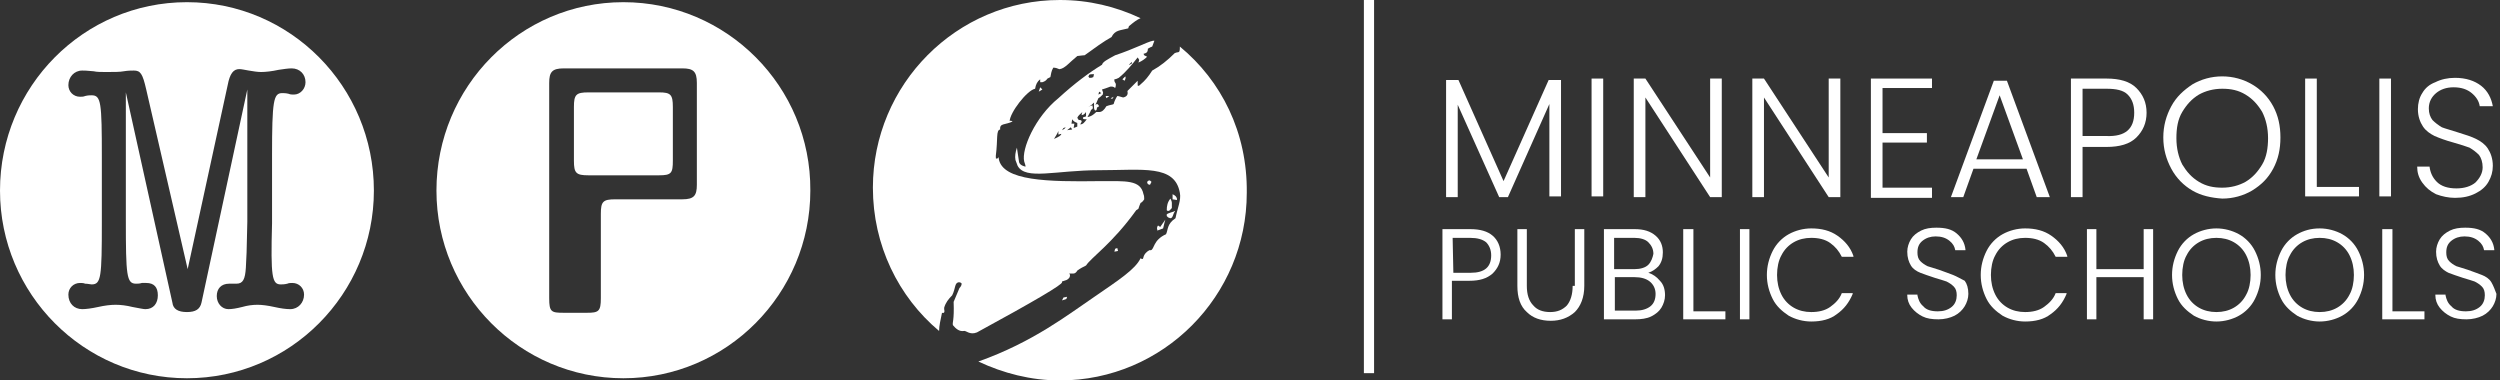<svg width="276" height="42" viewBox="0 0 276 42" fill="none" xmlns="http://www.w3.org/2000/svg">
<rect x="0" y="0" width="276" height="42" fill="#333333" stroke="none"/>
<path d="M20.639 0.241C9.235 0.241 0 9.556 0 21.04C0 32.443 9.235 41.759 20.639 41.759C32.042 41.759 41.277 32.443 41.277 21.04C41.277 9.556 32.042 0.241 20.639 0.241ZM30.998 31.399C31.159 31.399 31.4 31.399 31.721 31.319C31.881 31.239 32.122 31.239 32.283 31.239C33.006 31.239 33.568 31.801 33.568 32.524C33.568 33.407 32.925 34.13 32.042 34.13C31.56 34.13 30.998 34.05 30.275 33.889C29.552 33.728 28.91 33.648 28.428 33.648C27.866 33.648 27.304 33.728 26.742 33.889C26.099 34.05 25.617 34.13 25.216 34.13C24.493 34.13 23.931 33.487 23.931 32.684C23.931 31.881 24.413 31.319 25.296 31.319H25.778C25.858 31.319 25.939 31.319 26.099 31.319C26.822 31.319 27.063 30.837 27.143 29.552L27.224 27.866L27.304 24.493V9.877L22.245 33.407C22.084 34.13 21.602 34.451 20.639 34.451C19.675 34.451 19.113 34.13 19.032 33.407L13.893 10.199V24.252C13.893 30.436 13.973 31.319 15.017 31.319C15.178 31.319 15.419 31.319 15.66 31.239C15.82 31.239 15.981 31.239 16.142 31.239C17.025 31.239 17.426 31.721 17.426 32.604C17.426 33.487 16.945 34.13 16.061 34.13C15.82 34.13 15.499 34.05 14.616 33.889C13.973 33.728 13.331 33.648 12.769 33.648C12.207 33.648 11.564 33.728 10.841 33.889C10.118 34.05 9.476 34.13 9.075 34.13C8.191 34.13 7.549 33.487 7.549 32.524C7.549 31.801 8.111 31.239 8.834 31.239C8.994 31.239 9.235 31.239 9.396 31.319C9.717 31.319 9.958 31.399 10.118 31.399C11.162 31.399 11.243 30.596 11.243 24.573V17.346C11.243 11.323 11.162 10.52 10.118 10.52C9.958 10.52 9.717 10.52 9.396 10.6C9.235 10.681 8.994 10.681 8.834 10.681C8.111 10.681 7.549 10.118 7.549 9.396C7.549 8.512 8.191 7.789 9.075 7.789C9.235 7.789 9.637 7.789 10.359 7.87C10.681 7.95 11.162 7.95 11.725 7.95C12.528 7.95 13.251 7.95 13.652 7.87C14.134 7.789 14.535 7.789 14.776 7.789C15.499 7.789 15.74 8.111 16.142 9.877L20.719 29.713L25.136 9.396C25.377 8.111 25.778 7.629 26.421 7.629C26.662 7.629 26.983 7.709 27.465 7.789C27.946 7.87 28.428 7.95 28.83 7.95C29.312 7.95 30.034 7.87 30.757 7.709C31.319 7.629 31.801 7.549 32.203 7.549C33.086 7.549 33.728 8.191 33.728 9.074C33.728 9.797 33.166 10.44 32.444 10.44C32.283 10.44 32.042 10.44 31.881 10.359C31.56 10.279 31.319 10.279 31.159 10.279C30.195 10.279 30.034 11.082 30.034 17.185V24.654C29.874 30.596 30.034 31.399 30.998 31.399Z" fill="white"/>
<path d="M72.757 10.199H64.967C63.602 10.199 63.361 10.44 63.361 11.805V17.747C63.361 19.113 63.602 19.354 64.967 19.354H72.757C74.122 19.354 74.283 19.113 74.283 17.747V11.805C74.283 10.44 74.042 10.199 72.757 10.199Z" fill="white"/>
<path d="M68.822 0.241C57.419 0.241 48.184 9.556 48.184 21.04C48.184 32.443 57.419 41.759 68.822 41.759C80.225 41.759 89.461 32.443 89.461 21.04C89.541 9.556 80.225 0.241 68.822 0.241ZM76.933 20.398C76.933 21.602 76.612 22.004 75.327 22.004H67.939C66.573 22.004 66.333 22.244 66.333 23.61V32.925C66.333 34.371 66.092 34.531 64.807 34.531H62.237C60.872 34.531 60.631 34.451 60.631 32.925V9.155C60.631 7.95 60.952 7.549 62.237 7.549H75.327C76.531 7.549 76.933 7.87 76.933 9.155V20.398Z" fill="white"/>
<path d="M122.065 10.6L122.145 10.841C122.225 10.761 122.386 10.68 122.466 10.6C122.306 10.6 122.145 10.6 122.065 10.6Z" fill="white"/>
<path d="M126.963 20.398L127.124 20.077C127.044 19.996 126.963 19.916 126.883 19.916C126.803 19.916 126.722 19.996 126.642 20.077C126.642 20.317 126.803 20.398 126.963 20.398Z" fill="white"/>
<path d="M122.788 10.922L122.948 10.681L122.627 10.841L122.788 10.922Z" fill="white"/>
<path d="M128.971 24.011C129.051 24.011 129.132 24.092 129.212 24.092C129.373 24.092 129.453 23.931 129.533 23.69C129.614 23.449 129.694 23.369 129.694 23.369V23.289C129.614 23.289 129.614 23.369 129.533 23.369C129.051 23.529 128.73 23.61 128.81 23.77V23.851L128.971 24.011Z" fill="white"/>
<path d="M128.971 23.288C129.132 23.288 129.212 23.128 129.373 22.967C129.373 22.807 129.373 22.646 129.373 22.405C129.373 22.245 129.292 22.084 129.212 21.923C128.891 22.325 128.81 22.726 128.81 23.208C128.891 23.288 128.891 23.288 128.971 23.288Z" fill="white"/>
<path d="M127.767 25.457L128.409 25.216C128.489 24.895 128.57 24.493 128.65 24.252L128.088 25.055L127.847 24.895C127.767 24.975 127.686 25.216 127.767 25.377V25.457Z" fill="white"/>
<path d="M123.912 8.753L124.153 8.914C124.233 8.753 124.313 8.593 124.233 8.432L123.912 8.753Z" fill="white"/>
<path d="M130.256 5.14C130.256 5.621 130.256 5.782 129.935 5.782L129.694 5.862C128.891 6.665 128.088 7.308 127.204 7.79C126.803 8.432 126.401 8.914 125.919 9.315C125.839 9.396 125.759 9.476 125.679 9.476C125.598 9.476 125.598 9.476 125.598 9.315C125.598 9.155 125.598 9.075 125.598 8.914C125.197 9.315 124.795 9.717 124.474 10.038V10.118C124.554 10.44 124.394 10.681 123.992 10.761C123.671 10.681 123.51 10.6 123.35 10.6C123.189 10.841 123.028 11.162 122.948 11.484C122.868 11.564 122.547 11.564 122.145 11.725C121.904 12.126 121.663 12.367 121.342 12.367C121.262 12.367 121.181 12.367 121.021 12.367C120.7 12.688 120.459 12.849 120.057 12.929C120.218 12.608 120.378 12.367 120.459 12.126C120.619 12.046 120.7 11.966 120.619 11.725V11.644C120.539 11.644 120.459 11.644 120.137 11.805C120.459 11.644 120.619 11.484 120.78 11.323C120.78 11.484 120.78 11.725 120.78 11.885C120.78 12.046 120.86 12.206 120.94 12.206C121.021 12.206 121.101 12.126 121.101 11.885L121.342 11.725C121.262 11.564 121.181 11.484 121.101 11.484C121.021 11.484 121.021 11.564 120.94 11.564L121.021 11.403L121.262 10.841C121.422 10.761 121.583 10.6 121.744 10.44C121.744 10.359 121.824 10.199 121.744 10.118C121.744 10.038 121.663 9.958 121.663 9.878C122.225 9.717 122.547 9.556 122.627 9.556C122.788 9.556 122.948 9.556 123.109 9.717C123.189 9.556 123.189 9.396 123.189 9.315C123.189 9.155 123.028 9.075 123.028 8.914C123.028 8.834 123.028 8.834 123.028 8.753C123.189 8.753 123.35 8.673 123.51 8.593C124.313 7.95 124.956 7.147 125.598 6.344C125.679 6.424 125.679 6.505 125.759 6.585C125.759 6.665 125.759 6.746 125.679 6.906C126.08 6.746 126.401 6.505 126.642 6.264L126.321 6.103L126.241 5.943C126.562 5.862 126.723 5.782 126.723 5.38C126.883 5.3 126.963 5.22 127.204 5.14C127.285 4.899 127.365 4.738 127.445 4.497H127.285C126.562 4.658 125.277 5.38 123.109 6.103C122.225 6.585 121.744 6.826 121.663 7.147C120.218 8.031 118.692 9.155 116.845 10.841C114.275 12.929 112.749 16.463 113.071 17.828C113.151 18.069 113.231 18.31 113.231 18.39C113.071 18.39 112.589 18.229 112.508 17.908C112.428 17.426 112.348 16.864 112.267 16.302C112.107 16.784 112.027 17.266 112.107 17.667C112.187 17.908 112.267 18.069 112.348 18.31C113.231 19.916 116.524 18.791 121.342 18.791C126.16 18.791 129.694 18.149 130.256 21.281C130.417 22.084 130.015 22.887 129.774 24.092C128.81 24.734 128.971 25.377 128.73 25.858C127.285 26.501 127.445 27.545 127.044 27.625C126.963 27.625 126.963 27.625 126.883 27.625C126.16 28.027 126.241 28.589 126.16 28.589C126.08 28.589 126 28.589 125.919 28.509C125.357 29.713 123.51 30.918 120.94 32.684C117.969 34.692 114.115 37.744 108.011 39.912C110.742 41.197 113.793 42 117.006 42C128.409 42 137.644 32.684 137.644 21.281C137.724 14.616 134.833 8.914 130.256 5.14ZM124.956 6.826V6.987C124.956 7.067 124.795 7.067 124.715 7.147H124.635L124.956 6.826ZM121.342 10.118L121.583 10.279L121.262 10.44L121.342 10.118ZM120.218 8.352V8.271C120.378 8.191 120.459 8.191 120.619 8.191H120.78L120.7 8.512C120.539 8.593 120.459 8.593 120.378 8.593C120.218 8.593 120.218 8.593 120.218 8.512C120.137 8.432 120.137 8.432 120.218 8.352ZM116.363 15.338C116.604 14.937 116.765 14.696 116.845 14.455V14.857L117.166 14.776C117.166 14.937 116.925 15.097 116.363 15.338ZM117.246 14.375L117.407 14.134L117.648 14.053C117.568 14.214 117.407 14.294 117.246 14.375ZM117.809 14.375C117.889 14.294 118.049 14.214 118.21 14.053L118.371 14.294L117.809 14.375ZM118.531 14.134L118.612 13.652H118.29L118.371 13.17C118.531 13.411 118.692 13.491 118.933 13.572V13.973L118.531 14.134ZM119.254 13.732C119.334 13.572 119.415 13.491 119.415 13.411C119.415 13.25 119.254 13.25 119.093 13.25L118.933 13.009C119.013 12.769 119.254 12.608 119.495 12.367C119.415 12.528 119.415 12.608 119.415 12.688C119.415 12.769 119.495 12.688 119.495 12.688C119.575 12.688 119.736 12.608 119.897 12.367V12.849C119.656 12.929 119.495 12.929 119.575 13.09C119.575 13.17 119.736 13.17 119.977 13.17C119.736 13.491 119.575 13.732 119.254 13.732Z" fill="white"/>
<path d="M104.237 34.13V33.969C104.398 33.407 104.719 33.006 105.12 32.604C105.522 31.801 105.361 31.239 105.843 31.159C106.004 31.159 106.164 31.239 106.164 31.319C106.164 31.48 106.084 31.64 105.923 31.801C105.763 32.203 105.522 32.765 105.281 33.327C105.361 35.415 105.12 35.575 105.201 35.897C105.522 36.298 105.923 36.619 106.405 36.539C106.646 36.459 107.048 37.021 107.851 36.7C114.195 33.247 117.327 31.4 117.246 31.159V31.078L117.487 30.998L117.728 30.918C118.05 30.757 118.13 30.596 118.13 30.356C118.13 30.275 118.05 30.275 118.05 30.195C118.21 30.195 118.371 30.195 118.531 30.195C118.692 30.195 118.853 30.034 118.933 29.874C119.254 29.633 119.575 29.472 119.897 29.312C120.459 28.428 122.788 26.902 125.438 23.208L125.679 23.048C125.759 22.807 125.839 22.566 125.919 22.405C126.08 22.325 126.16 22.245 126.321 22.004C126.321 21.843 126.321 21.602 126.241 21.442C125.919 19.835 124.313 19.996 121.422 19.996C115.721 20.076 110.661 19.996 110.26 17.507V17.346C110.18 17.426 110.18 17.507 110.019 17.507C109.939 17.507 109.939 17.507 109.939 17.346C109.939 17.266 109.939 17.185 109.939 17.185C110.18 15.338 109.939 14.375 110.42 14.294C110.34 13.572 110.983 13.813 111.786 13.411C111.705 13.331 111.545 13.331 111.545 13.331C111.545 13.331 111.464 13.331 111.464 13.411C111.464 12.447 113.392 9.958 114.275 9.797C114.355 9.315 114.516 8.994 114.837 8.753V9.075C114.918 9.075 114.998 9.075 115.078 9.075C115.319 8.994 115.48 8.914 115.64 8.673L115.962 8.512C116.042 8.191 116.042 7.87 116.283 7.468C116.524 7.468 116.765 7.549 116.925 7.629H117.006C117.568 7.549 118.05 6.906 118.933 6.184C119.495 6.103 119.736 6.103 119.736 6.103C120.86 5.3 121.824 4.577 122.707 4.096C123.109 3.293 123.671 3.373 124.554 3.132L124.635 2.891C125.116 2.489 125.518 2.168 125.919 2.008C123.189 0.723 120.218 0 117.006 0C105.602 0 96.367 9.315 96.367 20.719C96.367 27.063 99.178 32.765 103.675 36.539C103.675 35.977 103.835 35.334 103.996 34.532C104.237 34.612 104.317 34.451 104.237 34.13Z" fill="white"/>
<path d="M129.453 22.003L129.935 22.084V21.923C129.854 21.682 129.774 21.602 129.453 21.441C129.453 21.522 129.453 21.602 129.453 21.763V22.003Z" fill="white"/>
<path d="M114.837 9.637L114.677 10.119L115.078 9.878L114.837 9.637Z" fill="white"/>
<path d="M123.35 27.384L123.109 27.465L123.028 27.786L123.43 27.706L123.35 27.384Z" fill="white"/>
<path d="M127.686 3.212C127.766 3.293 127.766 3.293 127.686 3.212Z" fill="white"/>
<path d="M117.246 33.166L117.728 33.006L117.809 32.765L117.407 32.845L117.246 33.166Z" fill="white"/>
<path d="M172.336 8.834V21.682H171.051V11.484L166.474 21.763H165.51L160.933 11.564V21.763H159.648V8.834H161.013L165.992 19.996L170.971 8.834H172.336Z" fill="white"/>
<path d="M176.994 8.673H175.709V21.682H176.994V8.673Z" fill="white"/>
<path d="M190.084 21.763H188.799L181.652 10.761V21.763H180.367V8.673H181.652L188.799 19.594V8.673H190.084V21.763Z" fill="white"/>
<path d="M203.174 21.763H201.889L194.742 10.761V21.763H193.457V8.673H194.742L201.889 19.594V8.673H203.174V21.763Z" fill="white"/>
<path d="M207.831 9.797V14.696H212.73V15.74H207.831V20.719H213.292V21.843H206.546V8.673H213.292V9.717H207.831V9.797Z" fill="white"/>
<path d="M223.33 17.587L220.761 10.52L218.191 17.587H223.33ZM223.732 18.631H217.87L216.745 21.763H215.38L220.118 8.914H221.564L226.302 21.763H224.856L223.732 18.631Z" fill="white"/>
<path d="M235.617 12.447C235.617 11.564 235.376 10.921 234.894 10.44C234.413 9.958 233.609 9.797 232.565 9.797H229.915V15.017H232.565C234.653 15.097 235.617 14.214 235.617 12.447ZM235.858 15.178C235.135 15.9 234.011 16.222 232.565 16.222H229.915V21.763H228.631V8.673H232.565C234.011 8.673 235.135 8.994 235.858 9.717C236.581 10.44 236.982 11.323 236.982 12.447C236.982 13.572 236.581 14.455 235.858 15.178Z" fill="white"/>
<path d="M247.904 20.076C248.707 19.595 249.269 18.952 249.751 18.149C250.233 17.346 250.393 16.302 250.393 15.258C250.393 14.134 250.153 13.17 249.751 12.367C249.269 11.564 248.707 10.922 247.904 10.44C247.101 9.958 246.298 9.797 245.334 9.797C244.371 9.797 243.487 10.038 242.764 10.44C241.961 10.922 241.399 11.564 240.917 12.367C240.436 13.17 240.275 14.134 240.275 15.258C240.275 16.382 240.516 17.346 240.917 18.149C241.399 18.952 241.961 19.595 242.764 20.076C243.567 20.558 244.371 20.719 245.334 20.719C246.298 20.719 247.181 20.478 247.904 20.076ZM242.042 21.04C241.078 20.478 240.275 19.675 239.713 18.631C239.151 17.587 238.829 16.463 238.829 15.178C238.829 13.893 239.151 12.769 239.713 11.725C240.275 10.681 241.078 9.958 242.042 9.315C243.005 8.753 244.13 8.432 245.334 8.432C246.539 8.432 247.663 8.753 248.627 9.315C249.59 9.878 250.393 10.681 250.956 11.725C251.518 12.769 251.759 13.893 251.759 15.178C251.759 16.463 251.518 17.587 250.956 18.631C250.393 19.675 249.671 20.398 248.627 21.04C247.663 21.602 246.539 21.924 245.334 21.924C244.13 21.843 243.005 21.602 242.042 21.04Z" fill="white"/>
<path d="M255.774 20.638H260.432V21.682H254.489V8.673H255.774V20.638Z" fill="white"/>
<path d="M263.965 8.673H262.68V21.682H263.965V8.673Z" fill="white"/>
<path d="M268.944 21.442C268.302 21.12 267.82 20.719 267.418 20.157C267.017 19.595 266.856 19.032 266.856 18.39H268.221C268.302 19.032 268.543 19.595 269.024 20.076C269.506 20.558 270.229 20.799 271.193 20.799C272.076 20.799 272.799 20.558 273.281 20.157C273.762 19.675 274.084 19.113 274.084 18.47C274.084 17.908 273.923 17.426 273.682 17.105C273.361 16.784 273.04 16.543 272.638 16.302C272.237 16.142 271.674 15.981 270.871 15.74C269.988 15.499 269.346 15.258 268.783 15.017C268.302 14.776 267.82 14.455 267.499 13.973C267.177 13.491 266.936 12.849 266.936 12.046C266.936 11.403 267.097 10.761 267.418 10.279C267.74 9.717 268.221 9.316 268.864 9.075C269.506 8.753 270.229 8.593 271.032 8.593C272.237 8.593 273.2 8.914 273.923 9.476C274.646 10.038 275.047 10.841 275.208 11.725H273.762C273.682 11.163 273.361 10.681 272.879 10.279C272.397 9.878 271.755 9.637 270.871 9.637C270.068 9.637 269.426 9.878 268.944 10.279C268.462 10.681 268.141 11.243 268.141 11.966C268.141 12.528 268.302 12.929 268.543 13.251C268.864 13.572 269.185 13.813 269.587 14.054C269.988 14.214 270.631 14.375 271.353 14.616C272.156 14.857 272.879 15.098 273.361 15.338C273.843 15.579 274.325 15.901 274.646 16.382C274.967 16.864 275.208 17.507 275.208 18.31C275.208 18.952 275.047 19.514 274.726 20.076C274.405 20.639 273.923 21.04 273.281 21.361C272.638 21.683 271.915 21.843 271.032 21.843C270.309 21.843 269.587 21.683 268.944 21.442Z" fill="white"/>
<path d="M160.371 26.26H162.298C163.101 26.26 163.663 26.421 164.065 26.742C164.386 27.063 164.627 27.545 164.627 28.187C164.627 29.472 163.904 30.115 162.378 30.115H160.451L160.371 26.26ZM162.298 25.296H159.246V35.254H160.29V30.998H162.218C163.342 30.998 164.145 30.757 164.787 30.195C165.35 29.633 165.671 28.991 165.671 28.107C165.671 27.224 165.35 26.501 164.787 26.019C164.225 25.537 163.422 25.296 162.298 25.296Z" fill="white"/>
<path d="M173.621 31.56C173.621 32.524 173.38 33.247 172.979 33.728C172.497 34.21 171.935 34.451 171.132 34.451C170.329 34.451 169.686 34.21 169.285 33.728C168.803 33.247 168.562 32.524 168.562 31.56V25.296H167.518V31.56C167.518 32.845 167.839 33.809 168.562 34.451C169.204 35.094 170.088 35.415 171.212 35.415C172.256 35.415 173.139 35.094 173.862 34.451C174.504 33.809 174.906 32.845 174.906 31.56V25.296H173.862V31.56H173.621Z" fill="white"/>
<path d="M178.198 30.597H180.447C181.17 30.597 181.732 30.757 182.133 31.078C182.535 31.4 182.776 31.881 182.776 32.444C182.776 33.006 182.615 33.488 182.214 33.809C181.812 34.13 181.25 34.291 180.608 34.291H178.279V30.597H178.198ZM181.973 29.231C181.652 29.553 181.09 29.713 180.447 29.713H178.198V26.26H180.447C181.09 26.26 181.652 26.421 181.973 26.742C182.294 27.063 182.535 27.465 182.535 28.027C182.455 28.428 182.294 28.91 181.973 29.231ZM181.973 30.115C182.455 29.954 182.776 29.713 183.097 29.392C183.418 28.991 183.579 28.509 183.579 27.866C183.579 27.143 183.338 26.501 182.776 26.019C182.214 25.537 181.491 25.296 180.447 25.296H177.074V35.254H180.527C181.17 35.254 181.812 35.174 182.294 34.933C182.776 34.692 183.177 34.371 183.418 33.969C183.659 33.568 183.82 33.086 183.82 32.604C183.82 31.962 183.659 31.4 183.258 30.998C182.856 30.516 182.455 30.275 181.973 30.115Z" fill="white"/>
<path d="M186.872 25.296H185.828V35.254H190.485V34.371H186.952V25.296H186.872Z" fill="white"/>
<path d="M193.135 25.296H192.091V35.254H193.135V25.296Z" fill="white"/>
<path d="M203.334 32.363C203.093 33.005 202.611 33.487 202.049 33.889C201.487 34.29 200.764 34.451 199.961 34.451C199.239 34.451 198.596 34.29 198.034 33.969C197.472 33.648 196.99 33.166 196.669 32.524C196.348 31.881 196.187 31.158 196.187 30.355C196.187 29.552 196.348 28.749 196.669 28.187C196.99 27.545 197.472 27.063 198.034 26.742C198.596 26.42 199.239 26.26 199.961 26.26C200.764 26.26 201.487 26.42 202.049 26.822C202.611 27.224 203.013 27.705 203.334 28.348H204.619V28.267C204.298 27.304 203.655 26.581 202.852 26.019C202.049 25.457 201.086 25.216 199.961 25.216C199.078 25.216 198.195 25.457 197.472 25.858C196.749 26.26 196.107 26.902 195.705 27.705C195.304 28.508 195.063 29.392 195.063 30.355C195.063 31.319 195.304 32.202 195.705 33.005C196.107 33.809 196.749 34.371 197.472 34.852C198.195 35.254 199.078 35.495 199.961 35.495C201.086 35.495 202.049 35.254 202.772 34.692C203.575 34.13 204.137 33.407 204.539 32.443V32.363H203.334Z" fill="white"/>
<path d="M215.621 30.356C215.219 30.195 214.738 30.034 214.095 29.794C213.533 29.633 213.131 29.472 212.81 29.392C212.489 29.231 212.248 29.071 212.007 28.83C211.766 28.589 211.686 28.268 211.686 27.866C211.686 27.304 211.847 26.902 212.248 26.581C212.65 26.26 213.131 26.099 213.694 26.099C214.336 26.099 214.818 26.26 215.219 26.581C215.621 26.902 215.782 27.224 215.862 27.625H216.986V27.545C216.906 26.822 216.585 26.26 216.022 25.778C215.46 25.296 214.738 25.136 213.774 25.136C213.131 25.136 212.569 25.216 212.088 25.457C211.606 25.698 211.204 26.019 210.963 26.421C210.722 26.822 210.562 27.304 210.562 27.786C210.562 28.428 210.722 28.91 210.963 29.312C211.204 29.713 211.606 29.954 212.007 30.115C212.409 30.275 212.891 30.436 213.613 30.677C214.175 30.837 214.657 30.998 214.898 31.078C215.219 31.239 215.46 31.4 215.701 31.64C215.942 31.881 216.022 32.203 216.022 32.604C216.022 33.086 215.862 33.568 215.46 33.889C215.059 34.21 214.577 34.371 213.935 34.371C213.212 34.371 212.65 34.21 212.328 33.809C211.927 33.487 211.766 33.006 211.686 32.604V32.524H210.562V32.604C210.562 33.086 210.722 33.568 211.044 33.969C211.365 34.371 211.766 34.692 212.248 34.933C212.73 35.174 213.292 35.254 214.015 35.254C214.657 35.254 215.3 35.094 215.782 34.853C216.263 34.612 216.665 34.21 216.906 33.809C217.147 33.407 217.307 32.925 217.307 32.444C217.307 31.801 217.147 31.319 216.906 30.998C216.424 30.757 216.022 30.516 215.621 30.356Z" fill="white"/>
<path d="M226.944 32.363C226.703 33.005 226.221 33.487 225.659 33.889C225.097 34.29 224.374 34.451 223.571 34.451C222.849 34.451 222.206 34.29 221.644 33.969C221.082 33.648 220.6 33.166 220.279 32.524C219.958 31.881 219.797 31.158 219.797 30.355C219.797 29.552 219.958 28.749 220.279 28.187C220.6 27.545 221.082 27.063 221.644 26.742C222.206 26.42 222.849 26.26 223.571 26.26C224.374 26.26 225.097 26.42 225.659 26.822C226.221 27.224 226.623 27.705 226.944 28.348H228.229V28.267C227.908 27.304 227.265 26.581 226.462 26.019C225.659 25.457 224.696 25.216 223.571 25.216C222.688 25.216 221.805 25.457 221.082 25.858C220.359 26.26 219.717 26.902 219.315 27.705C218.914 28.508 218.673 29.392 218.673 30.355C218.673 31.319 218.914 32.202 219.315 33.005C219.717 33.809 220.359 34.371 221.082 34.852C221.805 35.254 222.688 35.495 223.571 35.495C224.696 35.495 225.659 35.254 226.382 34.692C227.185 34.13 227.747 33.407 228.149 32.443V32.363H226.944Z" fill="white"/>
<path d="M236.661 29.713H231.441V25.296H230.397V35.254H231.441V30.597H236.661V35.254H237.705V25.296H236.661V29.713Z" fill="white"/>
<path d="M244.692 34.451C243.969 34.451 243.326 34.29 242.764 33.969C242.202 33.648 241.72 33.166 241.399 32.524C241.078 31.881 240.917 31.158 240.917 30.355C240.917 29.552 241.078 28.749 241.399 28.187C241.72 27.545 242.202 27.063 242.764 26.742C243.326 26.42 243.969 26.26 244.692 26.26C245.414 26.26 246.057 26.42 246.619 26.742C247.181 27.063 247.663 27.545 247.984 28.187C248.305 28.83 248.466 29.552 248.466 30.355C248.466 31.158 248.305 31.962 247.984 32.524C247.663 33.166 247.181 33.648 246.619 33.969C246.057 34.29 245.414 34.451 244.692 34.451ZM247.181 25.858C246.458 25.457 245.575 25.216 244.692 25.216C243.808 25.216 242.925 25.457 242.202 25.858C241.479 26.26 240.837 26.902 240.435 27.705C240.034 28.508 239.793 29.392 239.793 30.355C239.793 31.319 240.034 32.202 240.435 33.005C240.837 33.809 241.479 34.371 242.202 34.852C242.925 35.254 243.808 35.495 244.692 35.495C245.575 35.495 246.458 35.254 247.181 34.852C247.904 34.451 248.546 33.809 248.948 33.005C249.349 32.202 249.59 31.319 249.59 30.355C249.59 29.392 249.349 28.508 248.948 27.705C248.546 26.902 247.904 26.26 247.181 25.858Z" fill="white"/>
<path d="M256.095 34.451C255.372 34.451 254.73 34.29 254.168 33.969C253.606 33.648 253.124 33.166 252.803 32.524C252.481 31.881 252.321 31.158 252.321 30.355C252.321 29.552 252.481 28.749 252.803 28.187C253.124 27.545 253.606 27.063 254.168 26.742C254.73 26.42 255.372 26.26 256.095 26.26C256.818 26.26 257.46 26.42 258.022 26.742C258.585 27.063 259.066 27.545 259.388 28.187C259.709 28.83 259.87 29.552 259.87 30.355C259.87 31.158 259.709 31.962 259.388 32.524C259.066 33.166 258.585 33.648 258.022 33.969C257.46 34.29 256.818 34.451 256.095 34.451ZM258.585 25.858C257.862 25.457 256.979 25.216 256.095 25.216C255.131 25.216 254.328 25.457 253.606 25.858C252.883 26.26 252.24 26.902 251.839 27.705C251.437 28.508 251.197 29.392 251.197 30.355C251.197 31.319 251.437 32.202 251.839 33.005C252.24 33.809 252.883 34.371 253.606 34.852C254.328 35.254 255.212 35.495 256.095 35.495C256.979 35.495 257.862 35.254 258.585 34.852C259.307 34.451 259.95 33.809 260.351 33.005C260.753 32.202 260.994 31.319 260.994 30.355C260.994 29.392 260.753 28.508 260.351 27.705C259.95 26.902 259.307 26.26 258.585 25.858Z" fill="white"/>
<path d="M264.045 25.296H263.001V35.254H267.659V34.371H264.126V25.296H264.045Z" fill="white"/>
<path d="M275.047 31.159C274.806 30.757 274.405 30.516 274.003 30.356C273.602 30.195 273.12 30.034 272.478 29.794C271.915 29.633 271.514 29.472 271.193 29.392C270.871 29.231 270.631 29.071 270.39 28.83C270.149 28.589 270.068 28.268 270.068 27.866C270.068 27.304 270.229 26.902 270.631 26.581C271.032 26.26 271.514 26.099 272.076 26.099C272.718 26.099 273.2 26.26 273.602 26.581C274.003 26.902 274.164 27.224 274.244 27.625H275.369V27.545C275.288 26.822 274.967 26.26 274.405 25.778C273.843 25.296 273.12 25.136 272.156 25.136C271.514 25.136 270.952 25.216 270.47 25.457C269.988 25.698 269.587 26.019 269.346 26.421C269.105 26.822 268.944 27.304 268.944 27.786C268.944 28.428 269.105 28.91 269.346 29.312C269.587 29.713 269.988 29.954 270.309 30.115C270.711 30.275 271.193 30.436 271.915 30.677C272.478 30.837 272.959 30.998 273.2 31.078C273.522 31.239 273.762 31.4 274.003 31.64C274.244 31.881 274.325 32.203 274.325 32.604C274.325 33.086 274.164 33.568 273.762 33.889C273.361 34.21 272.879 34.371 272.237 34.371C271.514 34.371 270.952 34.21 270.631 33.809C270.229 33.487 270.068 33.006 269.988 32.604V32.524H268.864V32.604C268.864 33.086 269.024 33.568 269.346 33.969C269.667 34.371 270.068 34.692 270.55 34.933C271.032 35.174 271.594 35.254 272.317 35.254C272.959 35.254 273.602 35.094 274.084 34.853C274.565 34.612 274.967 34.21 275.208 33.809C275.449 33.407 275.609 32.925 275.609 32.444C275.449 32.042 275.288 31.56 275.047 31.159Z" fill="white"/>
<path d="M151.698 0H150.573V41.197H151.698V0Z" fill="white"/>
</svg>
